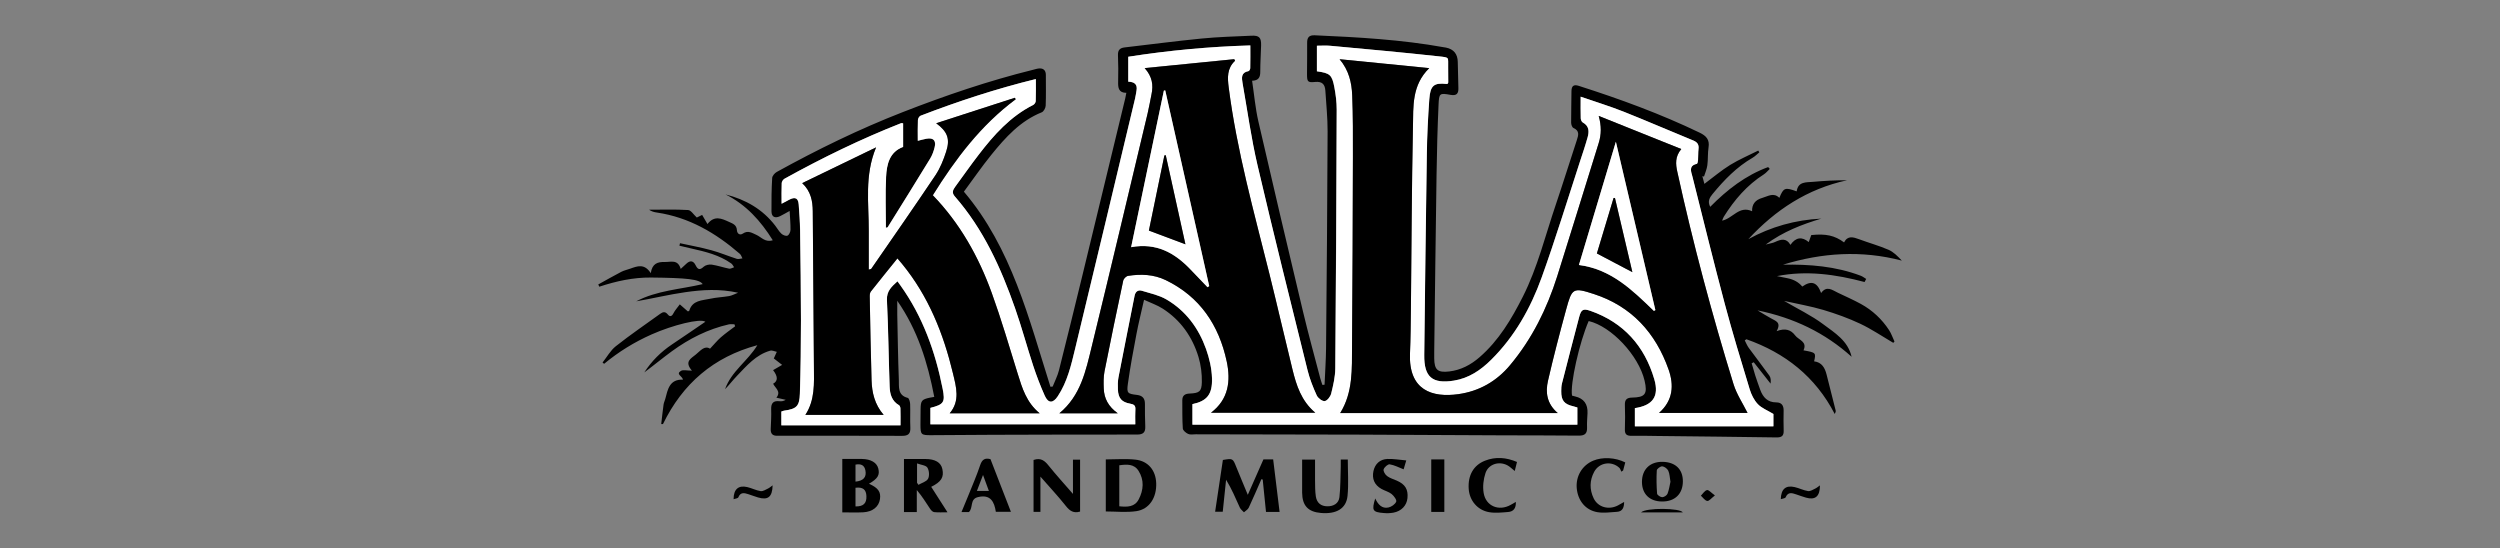<svg xmlns="http://www.w3.org/2000/svg" id="layer" viewBox="0 0 600 131.6"><rect x="0" y="0" width="600" height="131.6" fill="#808080" stroke="none"/><defs><style> .cls-1 { fill: #fff; } </style></defs><path d="m426.38,79.48c2.08-.79,3.43-.35,4.46,1.02.83,1.11,2.98,1.47,2,3.58,2.99.54,3.02.57,2.55,2.64,1.86.23,2.59,1.57,3,3.21.72,2.86,1.45,5.73,2.17,8.59.05.21-.02.46-.22.84-4.64-8.97-11.92-14.67-21.2-17.94-.13.09-.27.18-.4.27.32.61.57,1.26.97,1.81,1.63,2.23,3.33,4.41,4.94,6.65.33.46.39,1.12.29,1.92-1.35-1.71-2.69-3.42-4.04-5.13-.17.08-.34.17-.5.25.29.97.55,1.95.86,2.92.38,1.17.79,2.33,1.21,3.48.66,1.77,1.76,2.98,3.82,2.98,1.31,0,1.8.76,1.78,1.98-.02,1.59-.05,3.18.01,4.77.05,1.28-.47,1.68-1.73,1.66-9.58-.15-19.16-.24-28.74-.35-2-.02-4-.08-6-.04-1.16.03-1.69-.32-1.64-1.57.08-1.95.06-3.9,0-5.85-.04-1.26.48-1.73,1.72-1.75,3.16-.05,3.75-.89,3.01-4.05-1.42-6.06-7.98-13.05-13.42-14.32-2.23,5.12-4.49,15.17-3.99,17.9.21.06.45.13.69.18q3.18.72,3.02,4.06c-.05,1.13-.16,2.26-.11,3.38.06,1.45-.51,2-1.99,1.98-6.05-.07-12.09-.04-18.14-.07-11.58-.05-23.16-.13-34.74-.17-13.02-.04-26.03-.05-39.05-.08-.61,0-1.31.15-1.82-.09-.53-.24-1.25-.83-1.28-1.31-.15-2.25-.1-4.51-.12-6.76,0-1.19.67-1.58,1.77-1.62,2.28-.1,2.87-.46,2.92-2.74.04-2.01-.22-4.1-.8-6.02-1.47-4.85-4.28-8.85-8.59-11.62-1.3-.84-2.82-1.35-4.48-2.12-.66,2.95-1.32,5.56-1.82,8.2-.76,3.97-1.5,7.95-2.06,11.95-.32,2.27-.08,2.41,2.2,2.68,1.3.16,1.9.83,1.89,2.14,0,1.79,0,3.59.08,5.38.07,1.45-.48,1.99-1.96,1.99-11.63-.02-23.27.03-34.9.06-4.82.01-9.63.05-14.45.09-2.5.02-2.64-.11-2.64-2.54,0-1.23.02-2.46.03-3.69.02-2.05.28-2.37,2.26-2.78.24-.05.49-.08,1.02-.18-1.58-8.26-4-16.07-8.88-23.07,0,1.09-.02,2.19,0,3.28.11,5.23.18,10.46.38,15.69.06,1.68-.33,3.71,2.14,4.34.3.08.55.94.57,1.45.07,1.9-.04,3.8.05,5.69.07,1.48-.53,1.98-1.98,1.97-8.97-.04-17.94-.02-26.91-.02-1.02,0-2.05-.02-3.07,0-1.11.02-1.59-.51-1.55-1.6.06-1.59.17-3.18.11-4.76-.05-1.48.53-2.1,1.99-1.93.48.05.97,0,1.5-.34-.7-.16-1.4-.32-2.24-.51,1.21-1.5-.29-2.29-.78-3.35q1.76-.97-.01-3.26c.65-.38,1.32-.76,2.17-1.26-.92-.71-1.55-1.2-2-1.55.29-.63.51-1.11.72-1.58-.53-.11-1.12-.42-1.59-.28-3.42.97-5.63,3.61-7.97,6.04-.99,1.03-1.85,2.17-2.86,3.2,1.49-4.29,5.49-6.78,7.75-10.56-10.51,2.82-17.94,9.25-22.65,18.93-.14,0-.28,0-.42,0,.18-1.56.35-3.12.56-4.67.06-.45.28-.88.4-1.32.61-2.31,1.01-4.8,4.26-4.67-.17-.88-1.78-1.29-.5-2.1.53-.33,1.44-.06,2.65-.06-1.88-2.18-.25-2.9.92-3.86,1.14-.93,2.11-2.25,3.42-1.41.99-1.05,1.72-1.95,2.57-2.7,1.09-.96,2.29-1.79,3.45-2.67l-.15-.48c-.45,0-.92-.08-1.34.01-5.02,1.14-9.52,3.43-13.65,6.43-2.25,1.64-4.4,3.43-6.65,5.1,1.74-2.71,3.99-4.94,6.7-6.75,2.66-1.77,5.28-3.59,7.95-5.4-1.17-.88-7.82.78-12.91,3.04-4.12,1.83-7.92,4.17-11.39,7.05l-.37-.31c1.05-1.32,1.9-2.9,3.18-3.91,3.44-2.72,7.08-5.2,10.64-7.77.65-.47,1.21-.63,1.83.14.51.64.98.49,1.37-.29.37-.73.96-1.35,1.52-2.13.83.73,1.39,1.22,1.93,1.69.15-.06.31-.08.33-.14.76-2.57,3.09-2.47,5.04-2.9,1.49-.33,3.05-.38,4.56-.64.62-.11,1.2-.44,2.13-.8-4.46-.99-8.56-.71-12.6-.14-3.97.56-7.89,1.52-11.85,2.2,4.97-2.62,10.59-2.87,15.95-4.13-.79-1.18-3.79-1.49-12.39-1.58-4.29-.04-8.38.87-12.42,2.2-.08-.18-.17-.36-.25-.54,1.83-1.01,3.65-2.05,5.51-3.02.67-.35,1.44-.51,2.16-.77,1.7-.6,3.4-1.31,4.93,1.08.35-2.34,1.66-2.72,3.35-2.68,1.47.04,3.14-.72,3.84,1.66.58-.53.98-.89,1.37-1.26.9-.85,1.67-.71,2.2.37.52,1.06,1,1.24,1.95.36.44-.4,1.3-.59,1.92-.5,1.41.21,2.78.69,4.18.97.36.07.79-.22,1.19-.34-.22-.3-.38-.69-.67-.9-2.87-2.03-6.2-2.84-9.55-3.59-.97-.22-1.93-.45-2.9-.68.05-.2.09-.4.14-.6,2.52.55,5.06,1.01,7.54,1.69,2.06.56,4.05,1.41,6.09,2.06.4.13.9-.06,1.35-.11-.2-.37-.32-.83-.62-1.09-5.79-5.01-12.2-8.77-19.91-9.91-.64-.09-1.27-.25-1.89-.68,3.13,0,6.27-.11,9.39.08.69.04,1.33,1.12,2.08,1.8.3-.15.79-.39,1.28-.63.39.67.76,1.3,1.28,2.19,1.65-2.13,3.39-1.33,5.14-.53.91.42,1.86.7,1.93,2.03.03.71.63,1.32,1.42.79,1.23-.84,2.18-.17,3.25.31,1.19.53,2.11,1.88,3.93,1.29-2.91-4.68-6.41-8.54-11.33-11,4.81,1.22,8.89,3.55,11.93,7.51.5.65.9,1.39,1.49,1.93.35.33,1.1.62,1.45.45.38-.18.71-.9.72-1.39.02-1.42-.12-2.84-.21-4.53-.87.48-1.56.88-2.28,1.24-1.24.61-2.07.19-2.08-1.16-.02-2.67.01-5.34.17-7.99.03-.52.61-1.19,1.11-1.46,9.78-5.4,19.8-10.29,30.22-14.35,10.22-3.99,20.58-7.51,31.23-10.15.55-.14,1.1-.33,1.65-.34,1.01-.02,1.47.61,1.47,1.57,0,2.46.06,4.93-.04,7.38-.02.55-.48,1.39-.94,1.58-5.16,2.07-8.72,6.03-12.09,10.19-2.29,2.82-4.35,5.83-6.6,8.86,11.48,13.55,15.58,30.43,20.77,46.82.18-.01.36-.03.54-.04.51-1.3,1.17-2.56,1.51-3.91,1.93-7.65,3.81-15.31,5.67-22.97,3.42-14.09,6.82-28.18,10.23-42.27.1-.4.16-.8.27-1.35-1.87,0-2.01-1.23-1.97-2.67.05-2.1.05-4.21-.04-6.31-.06-1.24.43-1.79,1.61-1.92,6.16-.71,12.3-1.53,18.46-2.13,3.97-.39,7.98-.5,11.97-.68,1.87-.09,2.36.45,2.31,2.35-.06,2.1-.2,4.2-.2,6.3,0,1.27-.35,2.11-1.96,2.16.5,3.33.78,6.61,1.51,9.78,3.5,15.23,7.09,30.43,10.71,45.63,1.28,5.38,2.76,10.71,4.16,16.07.13.51.33,1.01.49,1.52.17-.02.35-.03.52-.05.12-2.92.33-5.85.36-8.77.16-17.33.31-34.67.37-52,.01-3.27-.33-6.54-.54-9.81-.1-1.49-.74-2.24-2.44-2.08-1.86.18-1.96-.06-1.96-1.99,0-2.46.06-4.92.03-7.38-.02-1.29.45-1.89,1.81-1.83,10.39.46,20.78,1.03,31.04,2.88.15.03.31.04.46.07q2.79.57,2.84,3.45c.04,2.1.09,4.2.15,6.3.04,1.32-.46,1.85-1.87,1.6-2.63-.47-2.77-.42-2.89,2.35-.25,5.58-.4,11.17-.48,16.76-.22,14.2-.37,28.41-.56,42.61,0,.51-.01,1.03,0,1.54.03,2.74.84,3.45,3.6,3.12,2.8-.33,5.16-1.58,7.26-3.4,4.63-4.01,7.68-9.16,10.4-14.53,3.56-7.04,5.4-14.7,7.92-22.11,1.74-5.14,3.35-10.33,5.05-15.49.39-1.18.7-2.23-.82-2.91-.32-.14-.55-.83-.55-1.27-.02-2.51.08-5.03.08-7.54,0-1.28.55-1.68,1.73-1.3,9.91,3.17,19.66,6.73,29.05,11.25,1.57.76,2.41,1.67,2.12,3.52-.22,1.41-.1,2.87-.29,4.29-.12.92-.52,1.81-.8,2.71-.13-.03-.27-.05-.4-.08.17.63.34,1.26.49,1.84,2.1-1.56,4.04-3.22,6.18-4.54,2.14-1.32,4.49-2.31,6.75-3.45l.26.42c-.53.43-1.01.95-1.6,1.29-3.84,2.22-6.85,5.34-9.63,8.72-.69.83-1.26,1.77-.56,3.07,4.07-4.12,8.51-7.56,13.9-9.54.13.15.26.29.39.44-.46.43-.87.95-1.39,1.29-4.07,2.59-7.11,6.14-9.64,10.18-.15.24-.22.51-.41.95,2.57-.53,4.12-3.71,7.2-2.26-.06-1.65.74-2.72,2.44-3.2,1.4-.4,2.72-1.38,4.1-.01,1.01-2.45,1.34-2.58,4.16-1.56.33-2.4,2.28-2.14,3.94-2.29,2.68-.24,5.36-.39,8.13-.37-9.5,2.06-17.16,7.1-23.67,14.13,5.45-2.99,11.27-4.62,17.5-4.93-4.61,1.4-9.07,3.07-13.34,6.23,1.03-.28,1.7-.36,2.27-.63,1.41-.66,2.71-.99,3.67.7q1.92-2.73,4.39-.67c.21-.58.42-1.14.61-1.68,3.48-.37,5.63.09,7.87,1.76.89-1.72,2.22-1.27,3.64-.75,2.33.87,4.75,1.53,7.03,2.52,1.2.52,2.19,1.53,3.19,2.6-9.67-2.53-19.13-1.9-28.53.98,6.37-.12,12.65.37,18.67,2.65.47.18.88.51,1.31.77-.13.25-.26.49-.39.74-6.93-1.84-13.9-2.83-21.02-1.42.84.17,1.68.35,2.53.51q2.26.45,3.54,2c2.16-1.51,3.58-1.09,4.52,1.55,1.35-1.87,2.68-.7,4.02-.07,1.85.88,3.72,1.71,5.52,2.69,2.77,1.52,5.05,3.65,6.78,6.3.54.83.86,1.81,1.29,2.72-.1.11-.19.21-.29.32-2.64-1.55-5.18-3.29-7.94-4.59-2.85-1.34-5.85-2.42-8.87-3.32-3.01-.89-6.14-1.42-9.4-2.16,3.31,1.94,6.58,3.49,9.42,5.62,2.74,2.05,5.91,3.94,6.79,7.79-6.42-5.77-13.87-9.35-22.58-11.13.71.43,1.18.72,1.66,1,.53.31,1.07.6,1.6.92,1.01.61,2.53.89,1.33,3.05Zm-140.19,22.44h92.36v-4.13c-.3-.09-.63-.2-.98-.28-2.19-.51-2.92-1.41-2.89-3.65,0-.61.02-1.25.17-1.83,1.35-5.31,2.73-10.61,4.12-15.91.48-1.83.94-2.14,2.74-1.51,7.95,2.79,12.96,8.45,15.3,16.4,1.22,4.17-.4,6.3-4.66,6.94v4.37h33.25v-2.97c-1.43-.86-2.82-1.39-3.74-2.36-.91-.96-1.57-2.3-1.96-3.59-2.07-6.81-4.15-13.62-5.98-20.5-2.7-10.15-5.21-20.34-7.76-30.53-.29-1.17-.98-2.59,1.06-3.05.16-.04.27-.61.29-.94.06-.87,0-1.75.11-2.61.13-1.08-.27-1.66-1.29-2.07-5.54-2.26-11.03-4.66-16.6-6.87-3.3-1.31-6.71-2.36-10.39-3.63,0,1.94-.03,3.57.02,5.2.01.34.22.84.49.99,1.57.85,1.54,2.2,1.15,3.6-.52,1.87-1.15,3.72-1.76,5.57-3.06,9.35-5.92,18.76-9.25,28.01-2.65,7.37-6.47,14.17-12.12,19.77-2.52,2.5-5.38,4.43-8.97,5.01-5.19.83-7.17-.89-7.1-6.15.2-16.1.37-32.2.62-48.3.07-4.35.29-8.71.59-13.06.24-3.35,1.13-4.03,4.18-3.69.08,0,.18-.06.27-.1.03-.09.1-.19.1-.28,0-1.18.01-2.36-.02-3.54-.07-2.55.51-2.4-2.34-2.71-8.65-.95-17.32-1.72-25.99-2.53-1.04-.1-2.1-.01-3.17-.01v6.14c3.13.44,3.62.82,4.19,3.83.33,1.75.57,3.56.56,5.34-.07,20.72-.17,41.44-.34,62.15-.02,2.02-.5,4.06-.99,6.04-.18.72-.95,1.72-1.55,1.79-.6.07-1.62-.72-1.92-1.38-.89-1.94-1.69-3.96-2.2-6.04-4.06-16.36-8.15-32.71-11.99-49.12-1.53-6.52-2.44-13.19-3.61-19.8-.22-1.25-.37-2.53,1.42-2.85.19-.03.43-.45.43-.7.04-1.78.02-3.55.02-5.47-9.84.29-19.6,1.2-29.3,2.72v5.98c1.45.04,2.25.6,1.99,2.11-.11.66-.2,1.32-.36,1.97-4.77,19.98-9.53,39.97-14.36,59.94-.96,3.97-1.88,8-4.19,11.49-1.15,1.74-2.28,1.72-3.13-.17-1.04-2.33-1.96-4.73-2.76-7.16-1.5-4.57-2.75-9.23-4.34-13.77-3.4-9.72-7.62-19.03-14.49-26.89-.77-.88-.43-1.58.12-2.32,1.88-2.56,3.7-5.17,5.64-7.69,3.64-4.74,7.59-9.16,13.06-11.92.29-.15.6-.59.61-.9.06-1.72.03-3.45.03-5.32-9.55,2.35-18.68,5.34-27.66,8.8-.31.12-.62.66-.64,1.02-.07,1.63-.03,3.26-.03,5,.8-.19,1.44-.38,2.08-.5,1.65-.29,2.37.44,1.96,2.07-.23.93-.57,1.89-1.07,2.7-3.36,5.51-6.78,10.98-10.19,16.46-.05.08-.24.08-.44.14,0-4.12-.15-8.17.05-12.21.15-3.02.82-5.98,4.09-7.19v-5.66c-.27-.03-.38-.08-.46-.05-9.64,3.79-18.93,8.32-27.99,13.33-.33.18-.68.67-.69,1.04-.07,1.6-.03,3.21-.03,4.98.68-.36,1.26-.68,1.84-.98,1.43-.74,2.16-.39,2.27,1.18.15,2.04.3,4.09.33,6.14.1,7.23.21,14.46.21,21.69,0,5.84-.08,11.69-.26,17.53-.1,3.06-.82,3.68-3.81,4.1-.24.03-.46.15-.64.21v3.31h28.6c0-1.44.02-2.76-.02-4.08,0-.26-.15-.65-.35-.76-1.74-1-2.18-2.7-2.24-4.45-.25-6.92-.31-13.84-.65-20.75-.11-2.22,1.15-3.26,2.53-4.53.29.4.5.69.71.98,5.35,7.47,8.37,15.91,10.14,24.84.64,3.21.28,3.74-2.95,4.56v3.95h49.18c0-1.34-.06-2.47.02-3.58.06-.93-.35-1.22-1.21-1.37-2.09-.36-2.91-1.31-2.99-3.42-.04-.97-.04-1.97.14-2.91,1.26-6.54,2.57-13.06,3.87-19.59.2-1.01.86-1.46,1.78-1.18,1.99.61,4.11,1.05,5.87,2.08,4.64,2.71,7.71,6.88,9.5,11.88.8,2.23,1.36,4.66,1.43,7.02.12,3.94-1.25,5.48-4.7,6.22v4.93Z"></path><path d="m307.11,122.87h-3.27c-.27-2.62-.53-5.2-.79-7.78-.11-.03-.21-.05-.32-.08-1,2.27-1.96,4.56-3.02,6.81-.21.46-.76.76-1.16,1.13-.34-.37-.79-.69-.99-1.13-1.01-2.22-1.95-4.48-3.3-6.68-.26,2.53-.52,5.05-.8,7.67h-1.83c.62-4.15,1.24-8.29,1.86-12.42,2.4-.4,2.38-.4,3.22,1.7.85,2.12,1.75,4.22,2.76,6.67,1.35-3.05,2.54-5.76,3.75-8.5h2.34c.51,4.18,1.02,8.33,1.54,12.6Z"></path><path d="m265.39,122.74v-12.48c2.36,0,4.76-.2,7.1.05,3.08.33,4.89,2.57,5,5.65.12,3.48-1.65,6.26-4.78,6.72-2.38.35-4.85.07-7.32.07Zm3.24-1.23c1.92.2,3.71.18,4.66-1.66,1.17-2.25,1.36-4.64-.05-6.86-1.06-1.67-2.79-1.58-4.61-1.32v9.84Z"></path><path d="m220.03,122.9h-3.08v-12.74c1.76,0,3.43,0,5.11,0,2.39,0,3.78.83,4.11,2.43.41,1.95-.25,3.04-2.68,4.25,1.26,1.97,2.52,3.94,3.91,6.11-1.14,0-2.18.07-3.2-.04-.35-.03-.74-.44-.96-.77-1.01-1.52-1.97-3.07-3.21-4.53v5.29Zm.06-7.04c.11.17.22.33.33.5.8-.47,1.93-.76,2.31-1.45.37-.69.28-1.97-.15-2.67-.35-.57-1.49-.65-2.49-1.02v4.64Z"></path><path d="m202.15,122.97v-12.82c1.57,0,3.14-.02,4.71,0,2.14.03,3.57.87,3.93,2.29.4,1.57-.14,2.45-2.24,3.66,2.22.99,2.9,1.95,2.64,3.7-.27,1.8-1.73,3.02-3.98,3.15-1.63.09-3.26.02-5.06.02Zm3.17-1.43c1.9.04,2.68-.75,2.62-2.45-.05-1.61-.86-2.25-2.62-2.03v4.48Zm0-5.95c1.92-.19,2.68-1.08,2.38-2.68-.25-1.31-1.1-1.65-2.38-1.4v4.07Z"></path><path d="m248.05,110.39c1.82-.62,2.73.25,3.66,1.41,1.78,2.21,3.69,4.31,5.8,6.74v-8.22h1.71v12.46c-1.59.47-2.49-.18-3.41-1.34-1.86-2.35-3.92-4.54-6.11-7.05v8.46h-1.65v-12.45Z"></path><path d="m321.78,110.29h1.69c0,2.92.22,5.84-.06,8.7-.3,3.08-2.69,4.45-6.41,4.12-3.08-.27-4.46-1.76-4.49-4.89-.02-1.33,0-2.67,0-4,0-1.28,0-2.55,0-3.92h3.1c0,1.68-.02,3.35,0,5.02.02,1.28,0,2.57.19,3.83.24,1.56,1.25,2.35,2.75,2.36,1.52.02,2.74-.69,2.91-2.19.28-2.43.23-4.9.32-7.35.02-.51,0-1.02,0-1.69Z"></path><path d="m237.72,110.21c1.62,4.16,3.24,8.35,4.9,12.63h-3.62c-.35-2.3-1.2-4.29-4.31-3.53-1.99.49-1.06,2.55-2.15,3.58h-1.78c.54-1.31,1.05-2.5,1.53-3.7,1.01-2.52,2.1-5.01,2.96-7.58.46-1.36,1.15-1.76,2.47-1.41Zm-1.79,3.77c-.58,1.52-1,2.63-1.47,3.84h2.87c-.47-1.27-.86-2.35-1.41-3.84Z"></path><path d="m363.8,120.45c.08,1.48-.53,2.33-1.85,2.43-1.52.12-3.09.3-4.57.04-2.81-.49-4.7-2.81-4.89-5.57-.23-3.25,1.15-5.71,3.92-6.79,2.56-1,5.09-.78,7.67.31-.19.75-.36,1.43-.54,2.17-.66-.52-1.16-1.05-1.77-1.37-2.01-1.06-4.52-.3-5.25,1.86-.5,1.49-.7,3.25-.44,4.79.53,3.18,3.68,4.44,6.5,2.84.38-.22.76-.44,1.22-.7Z"></path><path d="m337.5,110.51c-.35,1.2-.55,1.88-.63,2.13-1.14-.44-2.21-1.02-3.34-1.2-.44-.07-1.29.68-1.46,1.21-.13.42.36,1.25.81,1.59.67.51,1.55.76,2.35,1.11,2.01.87,2.77,2.11,2.56,4.21-.18,1.77-1.46,3.13-3.38,3.48-.75.13-1.53.16-2.29.09-2.71-.22-2.94-.6-2.07-3.5.67,1.43,1.61,2.5,3.16,2.17.72-.15,1.62-.77,1.88-1.4.17-.41-.55-1.39-1.1-1.83-.7-.56-1.66-.79-2.46-1.24-1.67-.94-2.3-2.43-1.9-4.29.37-1.67,1.53-2.81,3.33-2.89,1.43-.06,2.87.21,4.54.35Z"></path><path d="m390.07,110.96c-.19.71-.35,1.33-.52,1.95-.14.1-.29.19-.43.29-.16-.31-.24-.71-.49-.93-1.86-1.73-4.83-1.28-6.03.97-1.11,2.07-1.13,4.25-.12,6.36,1.03,2.14,3.58,2.85,5.79,1.72.48-.25.94-.52,1.52-.85,0,1.38-.41,2.29-1.73,2.37-1.57.1-3.18.34-4.7.08-2.85-.49-4.66-2.77-4.94-5.71-.27-2.9,1.29-5.53,3.95-6.65,2.22-.93,5.3-.78,7.69.42Z"></path><path d="m398.93,120.36c-3.01,0-4.86-1.8-4.86-4.71,0-2.99,1.92-4.86,4.95-4.81,3.09.06,4.88,1.79,4.87,4.7-.02,2.99-1.9,4.83-4.95,4.82Zm1.98-4.73c-.17-.97-.18-1.89-.52-2.65-.23-.5-.93-1.01-1.45-1.06-.43-.03-1.29.6-1.31.98-.11,1.85-.07,3.72.07,5.57.03.34.79.85,1.23.86.43,0,1.11-.43,1.27-.83.37-.93.5-1.96.71-2.87Z"></path><path d="m343.5,110.26h3.14v12.6h-3.14v-12.6Z"></path><path d="m185.43,116.47c-.07,2.87-1.15,3.6-3.49,2.92-.78-.23-1.54-.53-2.32-.78-.97-.31-1.89-.56-2.42.75-.1.25-.7.29-1.14.45,0-2.41,1.18-3.41,3.29-2.91,1.09.26,2.12.8,3.21.97.54.08,1.19-.35,1.76-.62.4-.19.74-.51,1.11-.77Z"></path><path d="m436.79,116.47c.01,2.74-1.18,3.59-3.36,2.96-.78-.22-1.55-.51-2.32-.77-1-.33-1.97-.69-2.56.7-.1.25-.71.28-1.16.44.07-2.45,1.19-3.39,3.33-2.9,1.09.25,2.12.79,3.22.96.54.08,1.19-.35,1.75-.62.4-.19.74-.51,1.11-.76Z"></path><path d="m393.84,122.98c1.2-1.19,9.45-1.06,10.04,0h-10.04Z"></path><path d="m411.58,118.9c-.86.66-1.41,1.4-1.84,1.33-.56-.09-1.02-.81-1.53-1.26.48-.48.91-1.23,1.47-1.35.42-.09,1.01.64,1.89,1.28Z"></path><path class="cls-1" d="m286.19,101.92v-4.93c3.45-.73,4.82-2.28,4.7-6.22-.07-2.36-.63-4.78-1.43-7.02-1.79-5.01-4.86-9.17-9.5-11.88-1.76-1.03-3.88-1.47-5.87-2.08-.92-.28-1.58.18-1.78,1.18-1.29,6.53-2.61,13.06-3.87,19.59-.18.95-.18,1.94-.14,2.91.09,2.11.91,3.06,2.99,3.42.85.15,1.27.44,1.21,1.37-.07,1.12-.02,2.24-.02,3.58h-49.18v-3.95c3.23-.82,3.58-1.35,2.95-4.56-1.77-8.94-4.79-17.37-10.14-24.84-.21-.29-.42-.57-.71-.98-1.37,1.27-2.64,2.31-2.53,4.53.34,6.91.4,13.84.65,20.75.06,1.76.5,3.46,2.24,4.45.2.12.34.5.35.76.04,1.32.02,2.64.02,4.08h-28.6v-3.31c.18-.06.41-.17.64-.21,3-.42,3.72-1.03,3.81-4.1.18-5.84.26-11.69.26-17.53,0-7.23-.11-14.46-.21-21.69-.03-2.05-.18-4.1-.33-6.14-.12-1.57-.84-1.92-2.27-1.18-.58.3-1.15.61-1.84.98,0-1.76-.04-3.37.03-4.98.02-.36.36-.85.69-1.04,9.06-5.01,18.35-9.54,27.99-13.33.08-.03.19.02.46.05v5.66c-3.28,1.21-3.94,4.17-4.09,7.19-.2,4.04-.05,8.09-.05,12.21.2-.06.39-.05.44-.14,3.41-5.48,6.83-10.95,10.19-16.46.5-.82.83-1.77,1.07-2.7.41-1.64-.31-2.37-1.96-2.07-.65.11-1.28.3-2.08.5,0-1.74-.04-3.37.03-5,.01-.36.33-.9.64-1.02,8.98-3.46,18.12-6.45,27.66-8.8,0,1.87.03,3.6-.03,5.32-.01.31-.32.75-.61.9-5.47,2.75-9.42,7.18-13.06,11.92-1.94,2.52-3.76,5.12-5.64,7.69-.55.75-.89,1.45-.12,2.32,6.87,7.86,11.09,17.17,14.49,26.89,1.59,4.54,2.84,9.2,4.34,13.77.8,2.43,1.72,4.82,2.76,7.16.84,1.89,1.97,1.91,3.13.17,2.32-3.49,3.23-7.52,4.19-11.49,4.83-19.97,9.58-39.95,14.36-59.94.15-.65.24-1.31.36-1.97.26-1.5-.54-2.07-1.99-2.11v-5.98c9.7-1.52,19.46-2.43,29.3-2.72,0,1.91.02,3.69-.02,5.47,0,.25-.25.67-.43.7-1.78.32-1.64,1.59-1.42,2.85,1.17,6.61,2.08,13.27,3.61,19.8,3.84,16.41,7.93,32.76,11.99,49.12.51,2.07,1.32,4.09,2.2,6.04.3.66,1.32,1.45,1.92,1.38.59-.07,1.37-1.07,1.55-1.79.49-1.98.97-4.02.99-6.04.18-20.72.27-41.44.34-62.15,0-1.78-.23-3.58-.56-5.34-.57-3.01-1.07-3.4-4.19-3.83v-6.14c1.08,0,2.13-.08,3.17.01,8.67.81,17.34,1.58,25.99,2.53,2.85.31,2.26.16,2.34,2.71.03,1.18.02,2.36.02,3.54,0,.09-.06.19-.1.29-.09.04-.18.11-.27.1-3.05-.34-3.95.34-4.18,3.69-.31,4.34-.53,8.7-.59,13.06-.25,16.1-.42,32.2-.62,48.3-.07,5.26,1.91,6.98,7.1,6.15,3.6-.57,6.46-2.51,8.97-5.01,5.65-5.6,9.46-12.4,12.12-19.77,3.33-9.25,6.19-18.66,9.25-28.01.6-1.85,1.24-3.69,1.76-5.57.39-1.4.42-2.75-1.15-3.6-.27-.15-.48-.65-.49-.99-.05-1.63-.02-3.26-.02-5.2,3.69,1.28,7.09,2.32,10.39,3.63,5.56,2.21,11.05,4.61,16.6,6.87,1.02.42,1.43.99,1.29,2.07-.1.86-.05,1.74-.11,2.61-.02.33-.13.9-.29.94-2.04.45-1.36,1.88-1.06,3.05,2.56,10.18,5.06,20.38,7.76,30.53,1.83,6.88,3.91,13.69,5.98,20.5.39,1.29,1.05,2.64,1.96,3.59.92.97,2.32,1.49,3.74,2.36v2.97h-33.25v-4.37c4.26-.64,5.89-2.77,4.66-6.94-2.33-7.95-7.35-13.61-15.3-16.4-1.8-.63-2.26-.33-2.74,1.51-1.39,5.3-2.77,10.6-4.12,15.91-.15.59-.17,1.22-.17,1.83-.03,2.25.7,3.15,2.89,3.65.34.08.68.19.98.28v4.13h-92.36Zm35.31-87.71c2.25,2.68,2.91,5.64,3.03,8.67.19,4.91.18,9.84.17,14.76-.04,15.13-.08,30.26-.21,45.39-.05,5.5.27,11.09-2.84,16.1h52.21c-2.64-2.23-2.99-4.98-2.34-7.76,1.32-5.73,2.81-11.43,4.36-17.11,1.4-5.12,1.61-5.34,6.72-3.67,9,2.95,14.77,9.32,17.87,18.12,1.31,3.71,1.1,7.38-2.3,10.39h21.24c-1.13-2.27-2.62-4.48-3.37-6.92-5.18-16.79-9.72-33.77-13.48-50.94-.41-1.85-.58-3.64.95-5.47-6.73-2.7-13.27-5.33-19.82-7.95.68,2.38.66,4.42,0,6.51-3.33,10.66-6.59,21.34-9.96,31.98-2.46,7.79-6.03,15.01-11.31,21.32-3.27,3.9-7.43,6.28-12.44,6.97-6.17.86-11.96-.85-11.58-9.81.15-3.59.18-7.18.22-10.77.15-14.56.19-29.13.49-43.69.1-4.79-.3-9.87,3.91-13.98-7.38-.73-14.45-1.44-21.52-2.14Zm-128.98,29.74c2.11,1.97,2.53,4.33,2.55,6.78.11,12.46.18,24.92.28,37.38.03,3.94.28,7.91-2.05,11.47h18.78c-2.16-2.53-2.81-5.36-2.9-8.31-.2-6.71-.32-13.43-.44-20.14,0-.39.05-.87.27-1.15,2.08-2.64,4.2-5.25,6.38-7.95.44.51.8.93,1.15,1.36,6.3,7.71,9.9,16.69,12.18,26.25.78,3.26,1.76,6.59-.79,9.57h21.6c-3.2-2.63-4.21-6.06-5.27-9.49-2.02-6.5-3.93-13.05-6.25-19.44-3.15-8.69-7.62-16.66-14.13-23.41,5.46-8.75,11.56-16.84,19.89-23.03-.07-.12-.13-.24-.2-.36-6.24,2.02-12.48,4.04-18.88,6.11,2.7,2,3.39,3.75,2.4,6.8-.64,1.98-1.44,3.99-2.59,5.71-5.04,7.53-10.24,14.96-15.39,22.43-.06.09-.25.08-.6.19,0-3.19-.01-6.26,0-9.33.03-6.56-1.07-13.2,1.76-20.01-6.15,2.98-11.88,5.75-17.75,8.59Zm75.76,55.25c-2.28-1.63-3.29-3.58-3.38-5.94-.05-1.38-.09-2.8.18-4.14,1.43-7.28,2.95-14.55,4.5-21.81.1-.45.71-1.04,1.15-1.11,3.08-.48,6.15-.37,9.02,1.01,8.23,3.97,12.79,10.81,14.66,19.52,1,4.65.48,9.09-3.78,12.32h25.04c-3.38-2.85-4.53-6.57-5.47-10.36-1.89-7.66-3.64-15.35-5.55-23-3.69-14.8-7.81-29.51-9.76-44.7-.3-2.34-.44-4.59,1.53-6.42l-.21-.37c-7.16.71-14.33,1.43-21.49,2.14,1.83,2.03,2.12,4.06,1.64,6.31-.32,1.5-.56,3.02-.92,4.51-4.46,18.68-8.88,37.37-13.43,56.02-1.41,5.78-2.61,11.75-7.77,16.01h14.03Z"></path><path d="m321.5,14.21c7.07.7,14.14,1.41,21.52,2.14-4.21,4.1-3.81,9.19-3.91,13.98-.3,14.56-.34,29.13-.49,43.69-.04,3.59-.07,7.18-.22,10.77-.38,8.96,5.41,10.67,11.58,9.81,5.01-.7,9.18-3.07,12.44-6.97,5.28-6.31,8.84-13.53,11.31-21.32,3.37-10.65,6.63-21.32,9.96-31.98.65-2.08.67-4.12,0-6.51,6.54,2.63,13.09,5.25,19.82,7.95-1.53,1.84-1.36,3.62-.95,5.47,3.76,17.17,8.3,34.15,13.48,50.94.75,2.44,2.25,4.65,3.37,6.92h-21.24c3.4-3.01,3.6-6.68,2.3-10.39-3.1-8.8-8.87-15.17-17.87-18.12-5.1-1.67-5.32-1.45-6.72,3.67-1.55,5.68-3.04,11.37-4.36,17.11-.64,2.79-.29,5.53,2.34,7.76h-52.21c3.11-5.01,2.8-10.61,2.84-16.1.12-15.13.17-30.26.21-45.39.01-4.92.03-9.84-.17-14.76-.12-3.03-.78-6-3.03-8.67Zm57.44,49.39c7.72,1,12.85,6.04,18,11.02.12-.07.23-.13.35-.2-3.12-13.32-6.25-26.65-9.48-40.4-3.03,10.1-5.92,19.75-8.87,29.58Z"></path><path d="m192.51,43.95c5.86-2.84,11.6-5.62,17.75-8.59-2.83,6.81-1.73,13.45-1.76,20.01-.01,3.07,0,6.14,0,9.33.36-.11.55-.1.6-.19,5.15-7.46,10.34-14.89,15.39-22.43,1.15-1.72,1.95-3.73,2.59-5.71.99-3.06.3-4.8-2.4-6.8,6.4-2.07,12.64-4.09,18.88-6.11.07.12.13.24.2.36-8.33,6.19-14.43,14.28-19.89,23.03,6.51,6.74,10.99,14.72,14.13,23.41,2.32,6.4,4.23,12.94,6.25,19.44,1.07,3.43,2.08,6.87,5.27,9.49h-21.6c2.55-2.99,1.57-6.32.79-9.57-2.29-9.57-5.88-18.54-12.18-26.25-.35-.43-.72-.84-1.15-1.36-2.18,2.7-4.3,5.31-6.38,7.95-.22.28-.28.77-.27,1.15.13,6.71.24,13.43.44,20.14.09,2.95.73,5.79,2.9,8.31h-18.78c2.32-3.57,2.08-7.53,2.05-11.47-.1-12.46-.17-24.92-.28-37.38-.02-2.45-.44-4.81-2.55-6.78Z"></path><path d="m268.27,99.2h-14.03c5.15-4.26,6.35-10.23,7.77-16.01,4.56-18.65,8.98-37.34,13.43-56.02.36-1.49.6-3.01.92-4.51.48-2.25.19-4.28-1.64-6.31,7.16-.71,14.33-1.43,21.49-2.14l.21.37c-1.97,1.83-1.83,4.08-1.53,6.42,1.95,15.19,6.07,29.9,9.76,44.7,1.91,7.65,3.66,15.34,5.55,23,.94,3.79,2.09,7.51,5.47,10.36h-25.04c4.26-3.23,4.77-7.67,3.78-12.32-1.87-8.71-6.43-15.54-14.66-19.52-2.87-1.38-5.94-1.49-9.02-1.01-.44.07-1.05.67-1.15,1.11-1.55,7.26-3.06,14.53-4.5,21.81-.26,1.34-.23,2.76-.18,4.14.09,2.37,1.11,4.31,3.38,5.94Zm21.54-30.26c.13-.09.27-.19.4-.28-3.52-15.65-7.03-31.3-10.55-46.95-.11.01-.22.03-.33.04-2.6,12.44-5.21,24.88-7.86,37.58,6.1-1.13,10.51,1.41,14.34,5.43,1.33,1.4,2.67,2.79,4.01,4.19Z"></path><path class="cls-1" d="m378.94,63.6c2.95-9.83,5.84-19.48,8.87-29.58,3.23,13.75,6.35,27.08,9.48,40.4-.12.07-.23.13-.35.2-5.15-4.99-10.27-10.03-18-11.02Zm4.31-2.77c2.96,1.56,5.69,3,8.52,4.49-1.39-5.91-2.79-11.86-4.18-17.81h-.33c-1.35,4.5-2.7,8.99-4.01,13.33Z"></path><path class="cls-1" d="m289.82,68.94c-1.34-1.4-2.67-2.79-4.01-4.19-3.82-4.02-8.24-6.56-14.34-5.43,2.66-12.7,5.26-25.14,7.86-37.58.11-.01.22-.03.33-.04,3.52,15.65,7.03,31.3,10.55,46.95-.13.09-.27.19-.4.28Zm-14.09-13.59c3.09,1.16,5.96,2.23,8.77,3.29-1.52-6.89-3.12-14.14-4.72-21.39-.11.02-.22.04-.33.07-1.26,6.1-2.52,12.19-3.72,18.04Z"></path><path d="m383.25,60.83c1.31-4.34,2.66-8.82,4.01-13.31h.33c1.4,5.94,2.79,11.89,4.18,17.8-2.83-1.49-5.56-2.93-8.52-4.49Z"></path><path d="m275.73,55.35c1.21-5.85,2.46-11.94,3.72-18.04.11-.02.22-.04.33-.07,1.6,7.25,3.2,14.5,4.72,21.39-2.81-1.05-5.69-2.13-8.77-3.29Z"></path></svg>